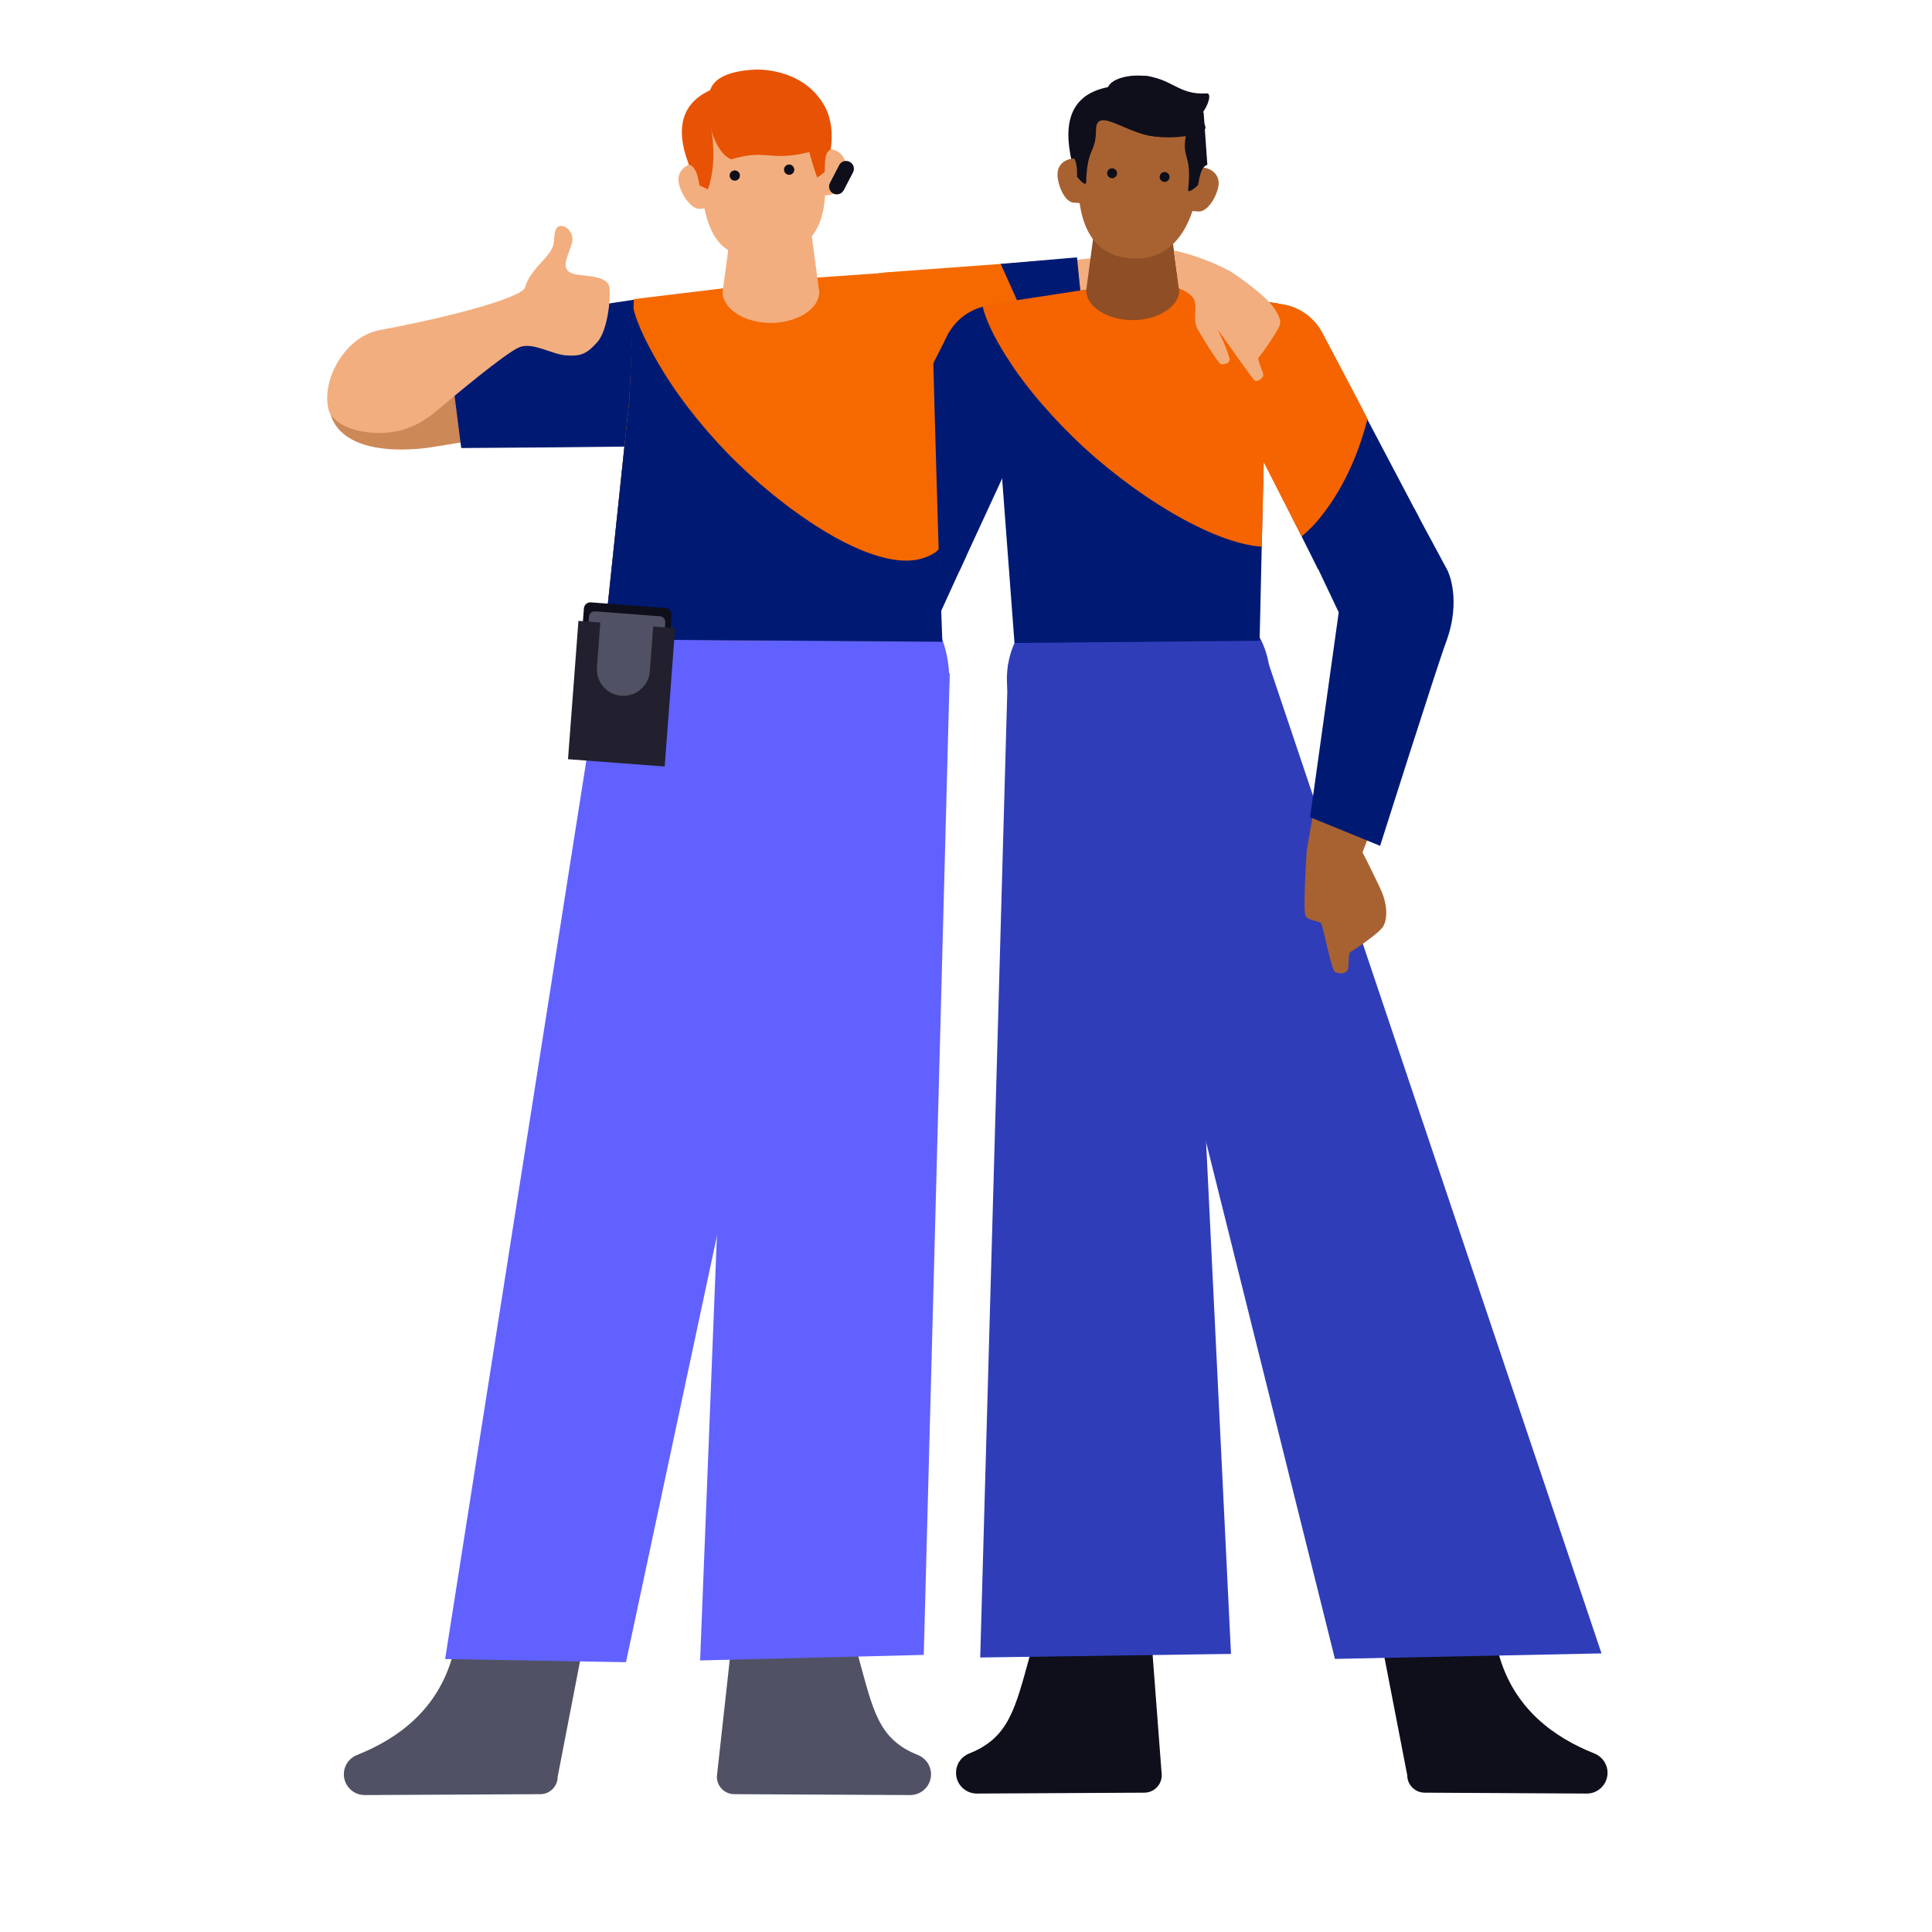 <?xml version="1.0" encoding="utf-8"?>
<!-- Generator: Adobe Illustrator 27.8.1, SVG Export Plug-In . SVG Version: 6.00 Build 0)  -->
<svg version="1.1" xmlns="http://www.w3.org/2000/svg" xmlns:xlink="http://www.w3.org/1999/xlink" x="0px" y="0px"
	 viewBox="0 0 500 500" style="enable-background:new 0 0 500 500;" xml:space="preserve">
<style type="text/css">
	.st0{fill:#22202E;}
	.st1{fill:#F56900;}
	.st2{fill:#F7F7F8;}
	.st3{fill:#899BFF;}
	.st4{fill:#515165;}
	.st5{fill:#EBECEF;}
	.st6{clip-path:url(#SVGID_00000068658333293345702430000012380319240443129500_);}
	.st7{fill-rule:evenodd;clip-rule:evenodd;fill:#8F4E25;}
	.st8{fill-rule:evenodd;clip-rule:evenodd;fill:#001A73;}
	.st9{fill-rule:evenodd;clip-rule:evenodd;fill:#0E0F1B;}
	.st10{fill:#0E0F1B;}
	.st11{fill:none;}
	.st12{fill-rule:evenodd;clip-rule:evenodd;fill:#22202E;}
	.st13{fill-rule:evenodd;clip-rule:evenodd;fill:#F56900;}
	.st14{fill-rule:evenodd;clip-rule:evenodd;fill:#FFFFFF;}
	.st15{fill:#FEE784;}
	.st16{fill:#FF8D00;}
	.st17{fill:#FED732;}
	.st18{fill:#363546;}
	.st19{fill:#7C7E95;}
	.st20{fill:#9698AA;}
	.st21{fill:#FFFFFF;}
	.st22{fill:#303DB9;}
	.st23{fill:#F2AE7E;}
	.st24{fill:#001A73;}
	.st25{fill:#1ADC6C;}
	.st26{fill:#A86231;}
	.st27{fill:#F56400;}
	.st28{fill:#8F4E25;}
	.st29{fill:#6161FF;}
	.st30{fill:#CD8857;}
	.st31{fill:#E75204;}
	.st32{fill:#E1F0FA;}
	.st33{clip-path:url(#SVGID_00000173131262938290209530000002578202781908732337_);}
	.st34{fill:#EEEFF1;}
	.st35{fill:#F5F6F8;}
	.st36{clip-path:url(#SVGID_00000131342417942218948080000018289989551072379308_);}
	.st37{fill:#FFCCAD;}
	.st38{fill:none;stroke:#F2AE7E;stroke-width:0.418;stroke-linecap:round;stroke-miterlimit:10;}
	.st39{fill:none;stroke:#515165;stroke-width:0.831;stroke-linecap:round;stroke-linejoin:round;stroke-miterlimit:10;}
	.st40{fill:none;stroke:#0E0F1B;stroke-width:0.419;stroke-linecap:round;stroke-linejoin:round;stroke-miterlimit:10;}
	.st41{fill:none;stroke:#0E0F1B;stroke-width:0.778;stroke-linecap:round;stroke-linejoin:round;stroke-miterlimit:10;}
	.st42{fill-rule:evenodd;clip-rule:evenodd;fill:#FFCCAD;}
	.st43{fill:#FFA326;}
	.st44{fill:#00BB53;}
	.st45{fill:#BFC0CB;}
	.st46{fill:#008C44;}
	.st47{fill:#FFAD00;}
	.st48{clip-path:url(#SVGID_00000119083560846396034730000016958089444843105688_);}
</style>
<g id="Layer_2">
</g>
<g id="Layer_1">
	<g>
		<g>
			<path class="st10" d="M385.62,417.77l2.26,10.33c3.92,14.2,14.43,21.6,24.77,25.71h0c2.05,0.82,3.4,2.81,3.38,5.02v0
				c-0.02,2.97-2.43,5.36-5.4,5.34l-41.95-0.23c-2.49-0.01-4.5-2.05-4.49-4.54l-8.19-42.3L385.62,417.77z"/>
			<circle class="st22" cx="305.71" cy="175.73" r="22.98"/>
			<polygon class="st22" points="283.5,180.7 345.48,429.32 414.47,427.9 328.38,171.95 			"/>
		</g>
		<g>
			<path class="st10" d="M267.84,417.77l-1.21,10.33c-3.92,14.2-5.49,21.6-15.83,25.71h0c-2.05,0.82-3.4,2.81-3.38,5.02v0
				c0.02,2.97,2.43,5.36,5.4,5.34l43.35-0.23c2.49-0.01,4.5-2.05,4.49-4.54l-3.21-42.3L267.84,417.77z"/>
			<circle class="st22" cx="283.56" cy="175.73" r="22.98"/>
			<polygon class="st22" points="306.3,175.44 318.58,428.03 253.68,428.96 260.88,172 			"/>
		</g>
		<g>
			<path class="st23" d="M229.26,72.74l56.87-6.34c11.11-0.73,30.68,6.19,31.13,19.84l-24.12,9.96l-65.94,4.18L229.26,72.74z"/>
			<path class="st1" d="M282.01,99.14c0,0-48.78,1.34-54.88,1.2c-0.66,0.02-1.32-0.02-1.98-0.1c-0.03,0-0.06-0.01-0.09-0.01
				c-2.04-0.25-4.05-0.93-5.89-2.12c-6.51-4.2-8.38-12.88-4.18-19.38c3.15-4.88,8.68-7.62,14.14-8.23l49.55-3.65L282.01,99.14z"/>
			<path class="st24" d="M258.97,68.3c4.52,10.05,9.57,20.39,11.26,31.16c6.88-0.18,11.77-0.31,11.77-0.31l-3.28-32.55L258.97,68.3z
				"/>
		</g>
		<circle class="st25" cx="329.61" cy="92.8" r="14.2"/>
		<g>
			<circle class="st24" cx="257.9" cy="93.15" r="14.2"/>
		</g>
		<g>
			<path class="st26" d="M267.44,99.94l-30.88,63.08c-6.69,13.58-22.72,13.05-30.32,0.07l-26.96-49.44l11.04-8.04l29.15,38.72
				l26.84-55.85L267.44,99.94z"/>
			<path class="st26" d="M191.61,108.52c0,0-5.75-14.14-7.03-15.21c-1.28-1.07-3.78,0.47-4.62-0.12c-0.84-0.58-7.57-9.61-8.63-9.65
				c-1.06-0.04-2.72,0.5-2.73,1.95c0,0.84,1.85,3.76,1.41,4.39c-0.94,1.31-4.67,7.89-4.76,9.73c-0.14,2.91,2.24,6.15,4.38,7.94
				c1.41,1.18,11.24,9.1,12.29,9.01C182.95,116.47,191.46,108.27,191.61,108.52z"/>
			<g>
				<polygon class="st24" points="221.87,132.93 245.68,85.84 271.24,98.11 248.28,147.81 				"/>
			</g>
		</g>
		<g>
			<path class="st24" d="M256.56,78.86l37.26-5.89l36.99,5.6l-3.26,17.3l-1.56,69.96l-63.44,0.58l-5.16-68.55l-6.64-15.35
				C252.17,80.62,254.24,79.32,256.56,78.86z"/>
			<path class="st27" d="M293.94,72.97l-37.18,5.7c-0.71,0.14-1.79,0.48-2.45,0.69c0.88,3.66,3.08,7.99,5.92,12.58l1.96,3
				c0.13,0.19,0.25,0.37,0.38,0.56c5.41,7.78,13.06,16.17,21.01,23.02c8.12,7,17.46,13.4,26.14,17.66
				c5.53,2.72,11.48,4.93,16.82,5.3l1.12-45.62l3.62-17.23L293.94,72.97z"/>
		</g>
		<g>
			<path class="st28" d="M281.11,75.17c0,4.15,5.38,7.68,12.01,7.68s12.07-3.53,12.06-7.68c0,0-5.44-7.35-12.07-7.35
				C286.48,67.82,281.11,75.17,281.11,75.17z"/>
			<path class="st10" d="M289.75,24.85c0,0,0.84-4.98,9.15-3.19c9.18,1.98,14.54,9.34,11.93,19.48
				c-3.06,11.88-7.49,21.91-7.49,21.91s-13.7-8.92-16.7-9.33C278.99,52.68,289.75,24.85,289.75,24.85z"/>
			<path class="st10" d="M286.58,23.22c-0.17,2.35,11.67,8.64,16.52,9.7c7.25,1.59,11.56-8.91,9.21-8.75
				c-7.4,0.51-9.05-4.04-16.46-4.56C290.9,19.25,286.75,20.87,286.58,23.22z"/>
			<path class="st10" d="M299.17,25.19c0,0-2.9-4.02-11.31-2.82c-9.3,1.33-12.76,7.29-10.86,17.59c2.22,12.07,6.66,22.28,6.66,22.28
				s13.57-7.82,16.59-8.02C307.94,53.71,299.17,25.19,299.17,25.19z"/>
			<g>
				<path class="st26" d="M306.98,54.51l3.25,0.22c1.98,0.13,4.28-3.03,5.02-6.16c0.82-3.47-2.04-5.1-4.02-5.23l-3.49-0.28
					c-1.98-0.13-3.69,1.44-3.83,3.5l-0.26,3.99C303.51,52.6,305.01,54.38,306.98,54.51z"/>
				<path class="st26" d="M281.06,52.68l-3.25-0.24c-1.98-0.15-3.82-3.6-4.11-6.8c-0.32-3.55,2.74-4.76,4.71-4.61l3.5,0.21
					c1.98,0.15,3.45,1.94,3.3,4l-0.3,3.98C284.76,51.28,283.03,52.83,281.06,52.68z"/>
			</g>
			<polygon class="st28" points="302.65,56.16 305.18,75.17 281.11,75.17 283.64,56.16 			"/>
			<path class="st26" d="M310.08,47.04c0.03-0.38,0.08-0.77,0.11-1.15c1-14.16,0.14-22.32-13.08-23.38
				c-0.11-0.01-0.21-0.03-0.32-0.04c-0.56-0.06-1.11-0.07-1.66-0.04c-10.78-0.08-14.78,6.98-15.84,19.14
				c-0.04,0.38-0.08,0.76-0.1,1.15c-0.57,8.03-0.19,23.03,13.03,24.08c0.11,0.01,0.21,0.03,0.32,0.04c0.56,0.06,1.11,0.07,1.66,0.04
				C304.97,66.97,309.46,55.75,310.08,47.04z"/>
			<path class="st10" d="M300.05,35.34c-7.55,0.23-16.34-8.26-16.4-1.77c-0.06,6.32-2.28,4.35-2.55,13.53
				c-0.05,1.59-2.38-1.4-2.38-1.4c0.13-3.17-0.43-5.01-1.65-5.55l2.83-13.17l4.33-3.51c0,0,7.25-2.78,11.35-2.94L300.05,35.34z"/>
			<g>
				<circle class="st10" cx="287.81" cy="44.84" r="1.28"/>
				<circle class="st10" cx="301.4" cy="45.8" r="1.28"/>
			</g>
			<path class="st10" d="M311.98,33.1c-0.17,2.35-16.86,4.85-21.63-2c0,0-4.09-5.55-3.76-7.88c0.08-0.6,2.21-4.12,10.16-3.56
				C301.69,20.01,312.14,30.75,311.98,33.1z"/>
			<path class="st10" d="M303.16,26.41c0,0,5.35-1.52,3.7,8.8c-1,6.24,1.65,4.62,0.63,13.75c-0.18,1.58,2.56-1.05,2.56-1.05
				c0.8-4.84,1.61-4.85,2.41-5.27l-0.95-13.44l-3.8-4.08c0,0-6.78-3.77-10.82-4.51L303.16,26.41z"/>
		</g>
		<path class="st24" d="M179.24,121.06l15.2-11.69l24.07,30.06l5.41-10.5l26.22,14.8l-8.44,18.48c0,0-4.53,11.84-18.42,13.23
			c-8.73,0.87-16.18-5.26-21.24-12.08C196.97,156.53,179.24,121.06,179.24,121.06z"/>
		<g>
			<circle class="st24" cx="168.72" cy="93.48" r="14.2"/>
		</g>
		<g>
			<circle class="st1" cx="228.14" cy="86.04" r="14.2"/>
		</g>
		<g>
			<g>
				<g>
					<path class="st4" d="M119.4,418.16l-2.26,10.33c-3.92,14.2-14.43,21.59-24.77,25.71h0c-2.05,0.82-3.4,2.81-3.38,5.02l0,0
						c0.02,2.96,2.43,5.35,5.4,5.34l45.45-0.23c2.49-0.01,4.5-2.05,4.49-4.54l8.19-42.3L119.4,418.16z"/>
					<circle class="st29" cx="185.6" cy="175.86" r="30.58"/>
					<polygon class="st29" points="215.51,179.37 162,430.18 115.2,429.36 155.58,172.41 					"/>
				</g>
				<g>
					<path class="st4" d="M219.81,418.16l2.26,10.33c3.92,14.2,5.16,21.59,15.5,25.71h0c2.05,0.82,3.4,2.81,3.38,5.02l0,0
						c-0.02,2.96-2.43,5.35-5.4,5.34l-45.54-0.23c-2.49-0.01-4.5-2.05-4.49-4.54l4.67-42.3L219.81,418.16z"/>
					<circle class="st29" cx="215.09" cy="175.86" r="30.58"/>
					<polygon class="st29" points="191.12,178.36 181.19,429.72 239.07,428.29 245.79,174.27 					"/>
				</g>
			</g>
			<g>
				<g>
					<path class="st30" d="M174.93,104.48c0.03-0.01,0.05-0.02,0.08-0.03c1.91-0.72,3.69-1.86,5.18-3.44
						c5.29-5.58,5.04-14.4-0.54-19.68c-4.19-3.97-10.2-4.82-15.17-2.64l-58.3,7.59c-11.24,1.58-22.73,4.97-21.08,18.81
						c1.82,15.16,26.83,10.61,26.83,10.61s53.57-8.62,61.11-10.65C173.69,104.9,174.31,104.71,174.93,104.48z"/>
					<path class="st24" d="M119.36,115.95c0,0,47.94-0.29,52.77-0.58c0.66-0.04,2.27-10.71,2.89-10.94
						c0.03-0.01,0.05-0.02,0.08-0.03c1.92-0.73,3.71-1.87,5.22-3.46c5.32-5.62,5.08-14.5-0.55-19.82
						c-4.22-3.99-10.04-4.28-15.49-3.58l-48.87,7.29L119.36,115.95z"/>
				</g>
				<g>
					<polygon class="st24" points="165.03,79.92 199.04,73.38 232.46,79.92 235.91,109.17 243.63,165.96 156.35,165.48 
						162.9,103.13 					"/>
					<polygon class="st1" points="164.04,77.41 208.1,72.07 240.88,69.77 241.99,110.54 243.63,165.96 156.35,165.48 162.9,103.13 
											"/>
					<path class="st24" d="M238.67,144.52c-6.41,1.97-15.3-1.38-22.99-5.71c-8.25-4.65-17.04-11.43-24.6-18.73
						c-7.4-7.15-14.43-15.78-19.29-23.69c-3.66-5.96-7.08-12.55-7.95-17.03l-0.94,23.78l-6.56,62.35l87.54,0.6l-0.88-23.97
						C241.7,143.57,239.31,144.32,238.67,144.52z"/>
				</g>
				<path class="st23" d="M98.28,85.43c23.53-4.45,37.03-8.96,37.59-11c1.46-5.26,7.12-8.03,7.45-11.69
					c0.24-2.62,0.27-4.01,1.67-4.25s3.3,1.47,3.15,3.66c-0.12,1.81-2.21,5.3-1.68,7.01c0.51,1.63,1.97,1.85,4.93,2.16
					c3.06,0.32,5.55,0.85,6.2,2.54s-0.08,11.43-3.01,14.69c-2.92,3.26-4.42,3.64-8.06,3.42c-3.64-0.22-8.52-3.46-12.02-2.14
					c-3.5,1.32-17.85,13.42-20.76,15.89c-2.68,2.27-7.81,6.53-15.95,6.33s-12.15-3.41-12.81-6.2C83.23,98.28,89.2,87.15,98.28,85.43
					z"/>
				<g>
					<g>
						<path class="st31" d="M191.43,23.97c0,0,0.31-5.24,9.09-4.31c9.7,1.02,16.06,8.03,14.49,18.79
							c-1.84,12.61-5.3,23.47-5.3,23.47s-15.15-7.69-18.29-7.77C183.41,53.92,191.43,23.97,191.43,23.97z"/>
						<path class="st31" d="M198.16,23.25c0,0-3.7-3.58-12.08-0.8c-9.26,3.07-11.7,9.8-7.87,19.98c4.49,11.93,10.18,21.8,10.18,21.8
							s13.16-10.74,16.21-11.5C212.38,50.8,198.16,23.25,198.16,23.25z"/>
						<g>
							<path class="st23" d="M211.44,50.8l3.36-0.38c2.05-0.23,3.82-3.89,4-7.22c0.2-3.7-3.02-4.84-5.07-4.61l-3.62,0.35
								c-2.05,0.23-3.51,2.15-3.27,4.28l0.46,4.13C207.54,49.48,209.39,51.02,211.44,50.8z"/>
							<path class="st23" d="M184.59,53.69l-3.37,0.35c-2.05,0.21-4.56-2.98-5.45-6.2c-0.98-3.57,1.92-5.37,3.97-5.58l3.62-0.43
								c2.05-0.21,3.89,1.35,4.11,3.48l0.43,4.13C188.12,51.58,186.64,53.48,184.59,53.69z"/>
						</g>
						<path class="st23" d="M187.01,75.59c0,4.31,5.59,7.98,12.48,7.98s12.53-3.67,12.53-7.98c0,0-5.65-7.64-12.54-7.63
							S187.01,75.59,187.01,75.59z"/>
						<polygon class="st23" points="209.39,55.84 212.02,75.59 187.01,75.59 189.65,55.84 						"/>
						<path class="st23" d="M213.33,43.58c-0.03-0.4-0.06-0.8-0.1-1.2c-1.58-14.67-3.96-22.84-17.67-21.5
							c-0.11,0.01-0.23,0.01-0.34,0.01c-0.58,0.04-1.15,0.13-1.71,0.26c-11.04,1.9-13.82,9.86-12.67,22.48
							c0.03,0.4,0.06,0.8,0.1,1.2c1.58,14.67,3.96,22.84,17.67,21.5c0.11-0.01,0.23-0.01,0.34-0.01c0.58-0.04,1.15-0.13,1.71-0.26
							C211.7,64.16,214.48,56.2,213.33,43.58z"/>
						<path class="st31" d="M200.93,33.47c-7.68,1.62-17.16-1.69-17.16-1.69s2.25,9.35-0.57,17.23l-2.18-1.02
							c-0.45-3.27-1.36-5.05-2.71-5.38l0.47-13.99l3.78-4.39c0,0,6.9-4.17,11.06-5.1L200.93,33.47z"/>
						<g>
							<circle class="st10" cx="190.16" cy="45.43" r="1.33"/>
							<circle class="st10" cx="204.23" cy="43.91" r="1.33"/>
						</g>
						<path class="st31" d="M214.33,29.6c0,0,2.13,6.32-2.99,9.25c-12.29,3.51-12.3-0.58-22.04,2.38
							c-4.69-1.66-6.99-12.45-5.75-14.72c0.3-0.56-2.32-7.5,11.11-8.46C199.8,17.68,210.49,19.45,214.33,29.6z"/>
						<path class="st31" d="M202.47,23.76l5.29,6.67c0,0,0.5,6.41,3.73,15.55l1.96-1.49c-0.07-5.09,0.75-5.25,1.5-5.83l-3.44-13.57
							l-4.63-3.48c0,0-7.63-2.61-11.9-2.62L202.47,23.76z"/>
					</g>
					<path class="st10" d="M220.76,44.6c0.52-0.99,0.13-2.21-0.86-2.72c-0.99-0.52-2.21-0.13-2.72,0.86c0,0.01-0.01,0.02-0.01,0.03
						l0,0l-2.43,4.67l0.01,0c-0.45,0.97-0.07,2.14,0.89,2.64c0.96,0.5,2.14,0.15,2.67-0.78l0.01,0l2.43-4.67l0,0
						C220.74,44.61,220.75,44.61,220.76,44.6z"/>
				</g>
			</g>
			<g>
				<g>
					<path class="st10" d="M171.48,189.96c-0.07,0.93-0.89,1.63-1.81,1.56l-19.32-1.46c-0.93-0.07-1.63-0.89-1.56-1.81l2.32-30.8
						c0.07-0.93,0.89-1.63,1.81-1.56l19.32,1.46c0.93,0.07,1.63,0.89,1.56,1.81L171.48,189.96z"/>
				</g>
				<g>
					<path class="st4" d="M170.15,187.86c-0.06,0.81-0.77,1.42-1.58,1.36l-16.8-1.27c-0.81-0.06-1.42-0.77-1.36-1.58l2.02-26.79
						c0.06-0.81,0.77-1.42,1.58-1.36l16.8,1.27c0.81,0.06,1.42,0.77,1.36,1.58L170.15,187.86z"/>
				</g>
				<path class="st0" d="M169.05,162.14l-0.88,11.63l0,0c-0.31,3.76-3.59,6.57-7.36,6.29c-3.77-0.28-6.59-3.56-6.33-7.32l0,0
					l0.88-11.63l-5.66-0.43l-2.7,35.8l25.02,1.89l2.7-35.8L169.05,162.14z"/>
			</g>
		</g>
		<g>
			<g>
				<path class="st26" d="M341.44,90.28l32.38,58.18c4.49,8.7,0.91,15.6-3.02,24.25l-19.82,52.2l-12.81-4.75l11.32-64.25
					l-29.58-54.94L341.44,90.28z"/>
				<path class="st26" d="M338.18,220.17c0,0-1.01,15.23-0.33,16.76c0.68,1.53,3.6,1.23,4.11,2.13c0.5,0.89,2.61,11.96,3.54,12.45
					c0.93,0.5,2.67,0.74,3.31-0.57c0.37-0.76-0.02-4.19,0.65-4.56c1.42-0.77,7.65-5.05,8.54-6.67c1.4-2.56,0.67-6.51-0.47-9.06
					c-0.75-1.68-6.13-13.1-7.11-13.48S338.21,220.46,338.18,220.17z"/>
			</g>
			<g>
				<path class="st24" d="M366.05,131.7l8.59,15.97c0,0,3.8,7.45-0.51,18.81c-1.93,5.08-16.96,52.42-16.96,52.42l-18.12-7.41
					l7.41-53.01l-7.02-14.81L366.05,131.7z"/>
				<path class="st24" d="M342.1,86.17c-2.38-4.47-7.07-7.51-12.49-7.51c-7.81,0-14.14,6.33-14.14,14.14c0,1.86,0.37,3.63,1.02,5.25
					l-0.01,0.01l24.62,49.24l26.13-13.41L342.1,86.17z"/>
				<path class="st27" d="M336.85,138.84c0,0,2.21-1.84,3.87-3.77c5.54-6.43,10.35-15.46,13.19-26.65
					c0.04-0.15-11.69-22.32-11.69-22.32c-2.39-4.48-7.1-7.54-12.54-7.54c-7.84,0-14.76,5.87-14.76,13.71c0,1.87,1.1,5.77,1.1,5.77
					L336.85,138.84z"/>
			</g>
		</g>
		<path class="st23" d="M303.82,64.83c0,0,0.91,7.25,1.28,9.81c0.01,0.04,3.66,1.21,4.14,3.54c0.45,2.19-0.47,4.53,0.55,6.72
			c0.42,0.9,5.18,8.69,6.03,9.28c0.52,0.36,2.76-0.11,2.38-1.45c-0.98-3.51-3.18-7.52-3-7.33c0.49,0.52,8.89,12.72,9.53,13.09
			c0.82,0.47,2.43-0.74,2.19-1.79c-0.13-0.57-1.61-3.79-1.22-4.15c0.82-0.75,5.22-7.25,5.54-8.49c0.51-1.95-1.69-4.75-3.12-6.25
			c-2.66-2.77-8.8-7.09-9.76-7.61C310.8,66.16,304.26,64.92,303.82,64.83z"/>
	</g>
</g>
</svg>
